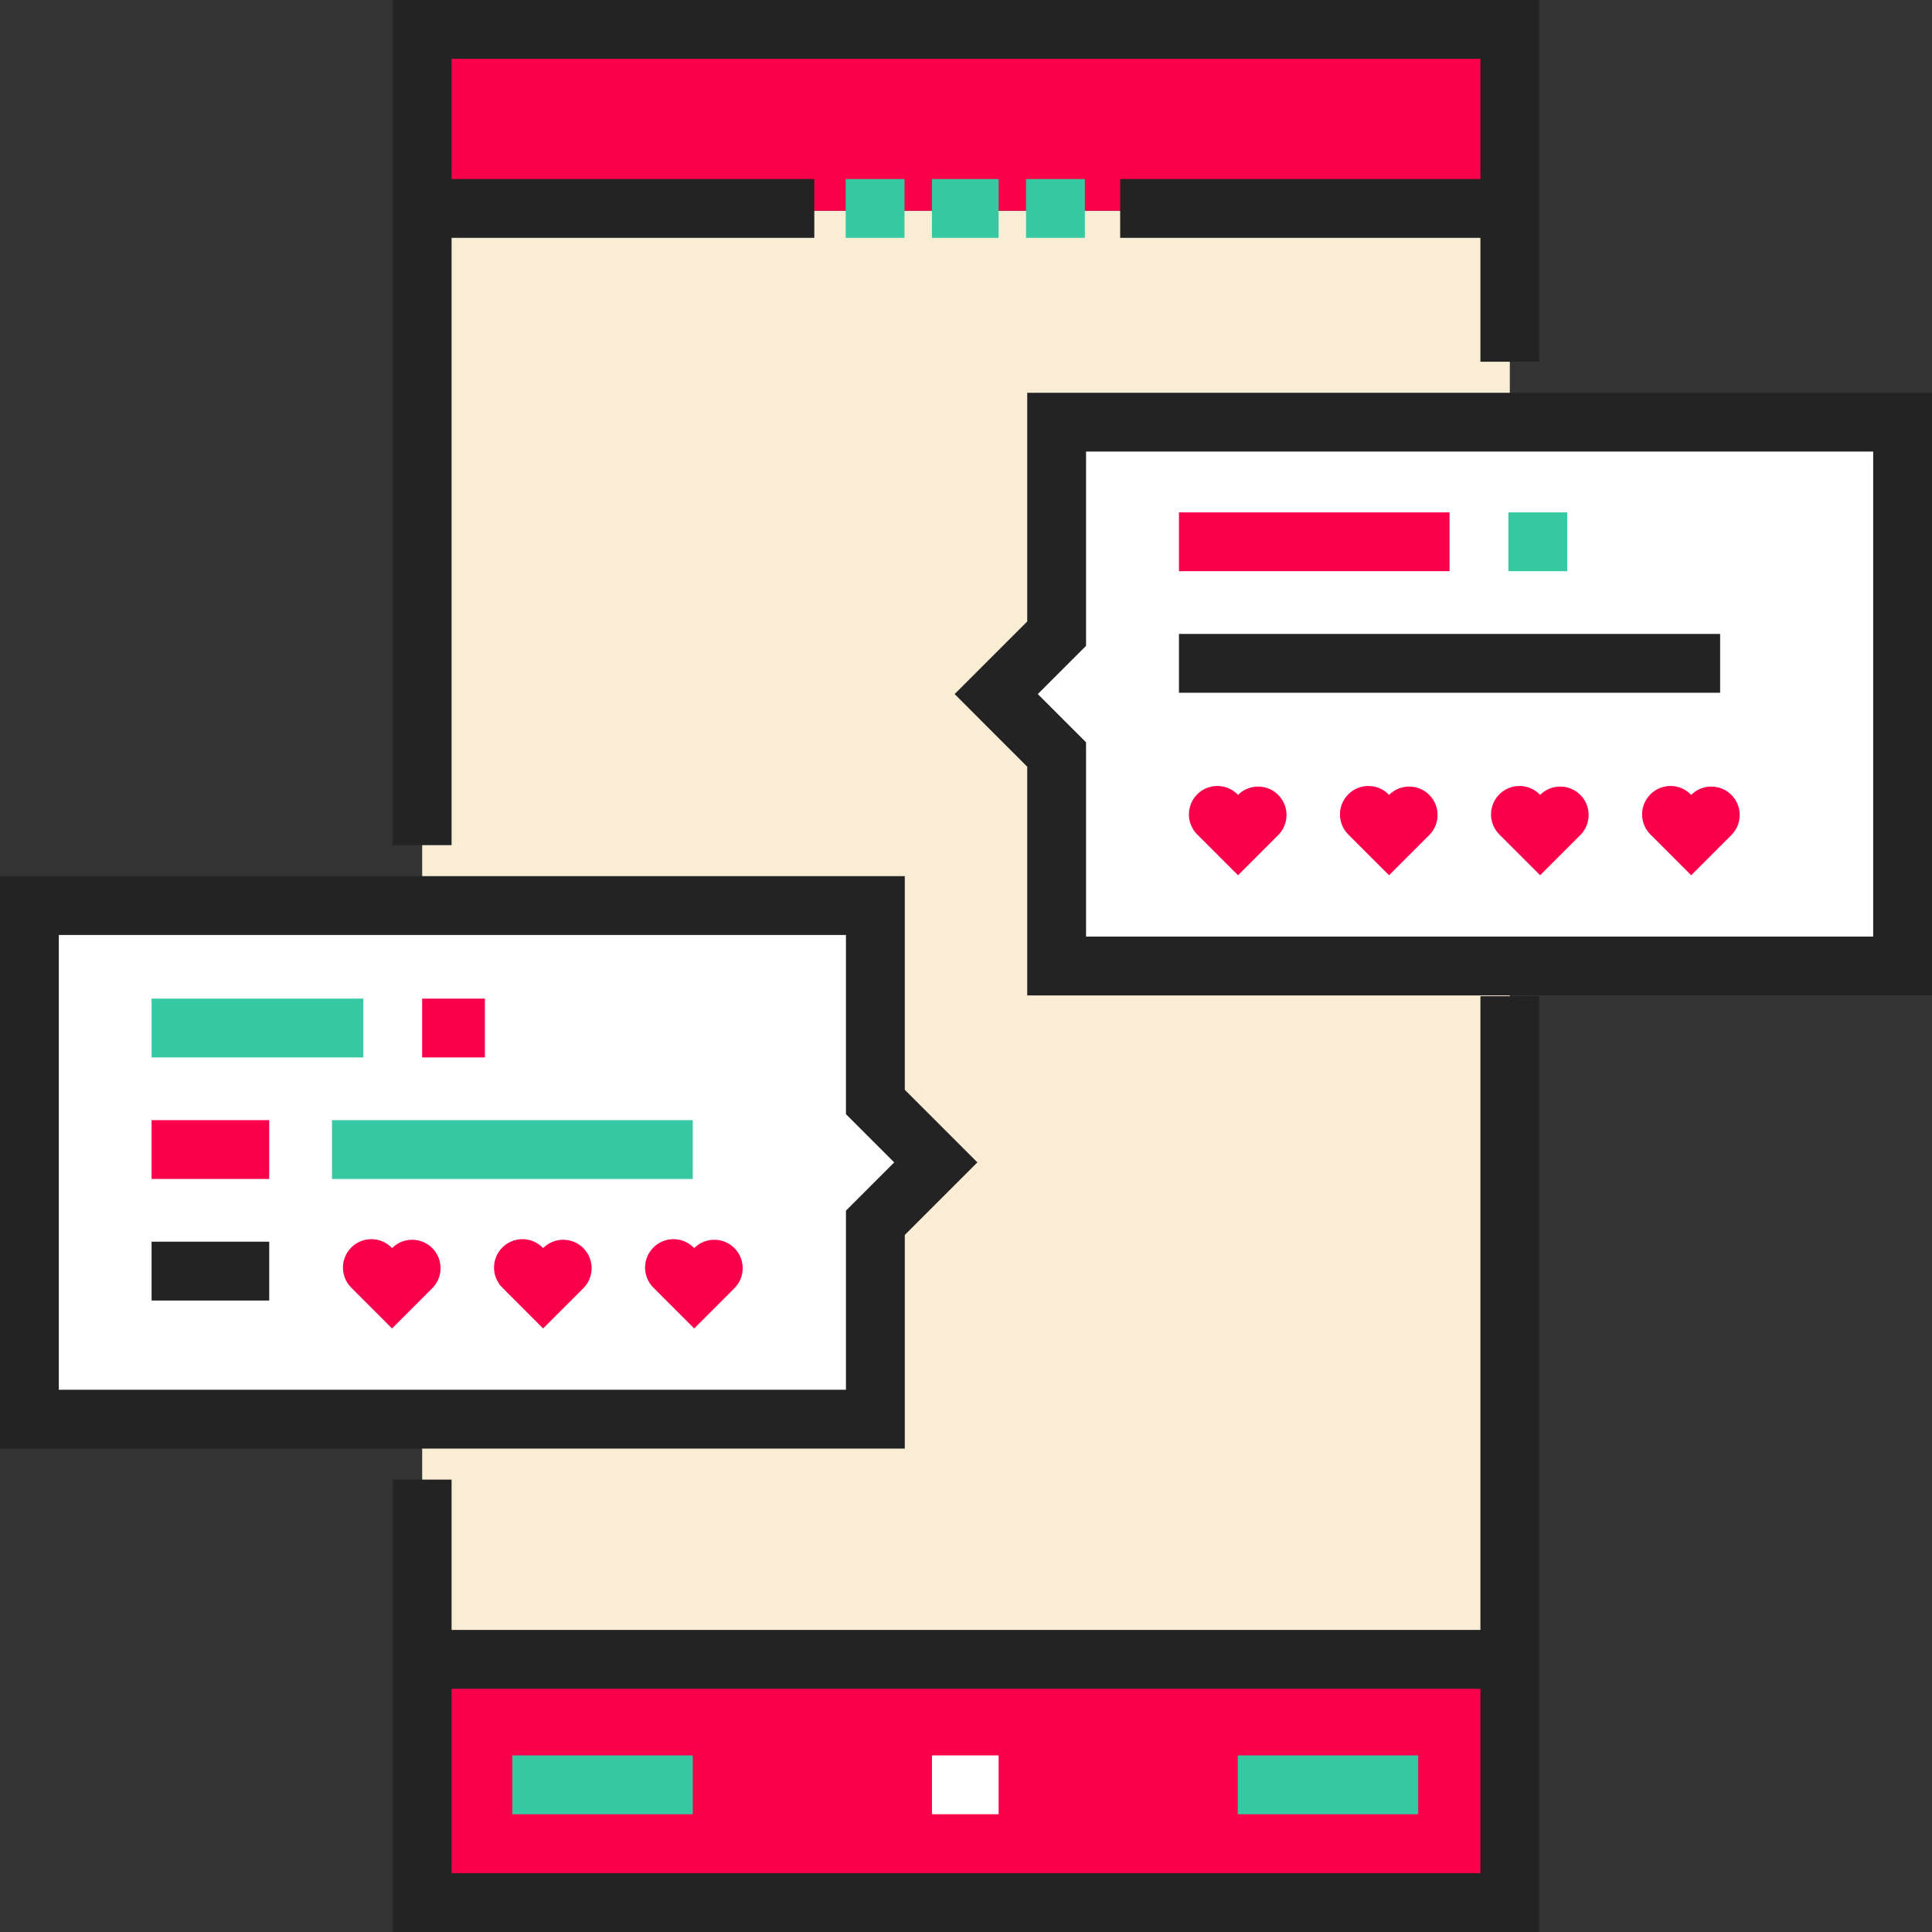<?xml version="1.0" encoding="iso-8859-1"?>
<!-- Uploaded to: SVG Repo, www.svgrepo.com, Generator: SVG Repo Mixer Tools -->
<svg version="1.1" id="Layer_1" xmlns="http://www.w3.org/2000/svg" xmlns:xlink="http://www.w3.org/1999/xlink" 
	 viewBox="0 0 512 512" xml:space="preserve">
<rect x="0" y="0" width="512" height="512" fill="#333333" stroke="none"/>
<rect x="111.881" y="55.834" style="fill:#FAEDD6;" width="288.235" height="384.32"/>
<g>
	<polygon style="fill:#FFFFFF;" points="280.02,255.999 504.206,255.999 504.206,111.88 280.02,111.88 280.02,167.927 
		264.007,183.94 280.02,199.953 	"/>
	<polygon style="fill:#FFFFFF;" points="231.98,376.1 7.794,376.1 7.794,239.986 231.98,239.986 231.98,292.03 247.993,308.043 
		231.98,324.056 	"/>
</g>
<g>
	<rect x="111.881" y="7.794" style="fill:#FA004B;" width="288.235" height="48.043"/>
	<rect x="111.881" y="440.156" style="fill:#FA004B;" width="288.235" height="64.057"/>
</g>
<g>
	<rect x="246.978" y="47.445" style="fill:#36C9A3;" width="17.667" height="15.588"/>
	<rect x="271.909" y="47.445" style="fill:#36C9A3;" width="15.588" height="15.588"/>
	<rect x="224.116" y="47.445" style="fill:#36C9A3;" width="15.588" height="15.588"/>
</g>
<g>
	<polygon style="fill:#232323;" points="104.086,0 104.086,223.971 119.674,223.971 119.674,63.033 215.797,63.033 215.797,47.445 
		119.674,47.445 119.674,15.588 392.326,15.588 392.326,47.445 296.855,47.445 296.855,63.033 392.326,63.033 392.326,95.867 
		407.914,95.867 407.914,0 	"/>
	<path style="fill:#232323;" d="M392.326,431.952H119.674v-39.839h-15.588V512h303.828V264.007h-15.588V431.952z M119.674,496.412
		V447.54h272.652v48.872L119.674,496.412L119.674,496.412z"/>
</g>
<g>
	<rect x="135.783" y="465.201" style="fill:#36C9A3;" width="47.804" height="15.588"/>
	<rect x="328.026" y="465.201" style="fill:#36C9A3;" width="47.804" height="15.588"/>
</g>
<rect x="246.978" y="465.201" style="fill:#FFFFFF;" width="17.667" height="15.588"/>
<g>
	<path style="fill:#232323;" d="M512,263.794H272.226v-60.612l-19.241-19.242l19.241-19.242v-60.612H512V263.794z M287.814,248.205
		h208.598V119.674H287.814v51.48l-12.784,12.785l12.784,12.785L287.814,248.205L287.814,248.205z"/>
	<path style="fill:#232323;" d="M239.774,383.893H0v-151.7h239.774v56.61l19.242,19.242l-19.242,19.242V383.893z M15.588,368.305
		h208.598v-47.477l12.785-12.785l-12.785-12.785v-47.478H15.588V368.305z"/>
</g>
<g>
	<rect x="312.438" y="135.783" style="fill:#FA004B;" width="71.705" height="15.588"/>
	<path style="fill:#FA004B;" d="M317.279,210.497c2.941-2.941,7.709-2.941,10.65,0l0.157,0.157c2.941-2.941,7.709-2.941,10.65,0
		c2.941,2.941,2.941,7.709,0,10.65l-10.65,10.65l-10.807-10.807C314.339,218.206,314.339,213.438,317.279,210.497z"/>
	<path style="fill:#FA004B;" d="M93.093,330.596c2.941-2.941,7.709-2.941,10.65,0l0.157,0.157c2.941-2.941,7.709-2.941,10.65,0
		c2.941,2.941,2.941,7.709,0,10.65l-10.65,10.651l-10.807-10.807C90.152,338.306,90.152,333.537,93.093,330.596z"/>
	<path style="fill:#FA004B;" d="M133.127,330.596c2.941-2.941,7.709-2.941,10.65,0l0.157,0.157c2.941-2.941,7.709-2.941,10.65,0
		c2.941,2.941,2.941,7.709,0,10.65l-10.65,10.65l-10.807-10.807C130.186,338.306,130.186,333.537,133.127,330.596z"/>
	<path style="fill:#FA004B;" d="M173.16,330.596c2.941-2.941,7.709-2.941,10.65,0l0.157,0.157c2.941-2.941,7.709-2.941,10.65,0
		c2.941,2.941,2.941,7.709,0,10.65l-10.65,10.65l-10.807-10.807C170.219,338.306,170.219,333.537,173.16,330.596z"/>
	<path style="fill:#FA004B;" d="M357.313,210.497c2.941-2.941,7.709-2.941,10.65,0l0.157,0.157c2.941-2.941,7.709-2.941,10.65,0
		c2.941,2.941,2.941,7.709,0,10.65l-10.65,10.65l-10.807-10.807C354.372,218.206,354.372,213.438,357.313,210.497z"/>
	<path style="fill:#FA004B;" d="M397.345,210.497c2.941-2.941,7.709-2.941,10.65,0l0.157,0.157c2.941-2.941,7.709-2.941,10.65,0
		c2.941,2.941,2.941,7.709,0,10.65l-10.65,10.65l-10.807-10.807C394.404,218.206,394.404,213.438,397.345,210.497z"/>
	<path style="fill:#FA004B;" d="M437.379,210.497c2.941-2.941,7.709-2.941,10.65,0l0.157,0.157c2.941-2.941,7.709-2.941,10.65,0
		c2.941,2.941,2.941,7.709,0,10.65l-10.65,10.65l-10.807-10.807C434.438,218.206,434.438,213.438,437.379,210.497z"/>
</g>
<rect x="399.731" y="135.783" style="fill:#36C9A3;" width="15.588" height="15.588"/>
<rect x="312.438" y="167.998" style="fill:#232323;" width="143.411" height="15.588"/>
<rect x="40.171" y="264.645" style="fill:#36C9A3;" width="56.117" height="15.588"/>
<g>
	<rect x="111.881" y="264.645" style="fill:#FA004B;" width="16.627" height="15.588"/>
	<rect x="40.171" y="296.85" style="fill:#FA004B;" width="31.176" height="15.588"/>
</g>
<rect x="87.979" y="296.85" style="fill:#36C9A3;" width="95.607" height="15.588"/>
<rect x="40.171" y="329.065" style="fill:#232323;" width="31.176" height="15.588"/>
</svg>